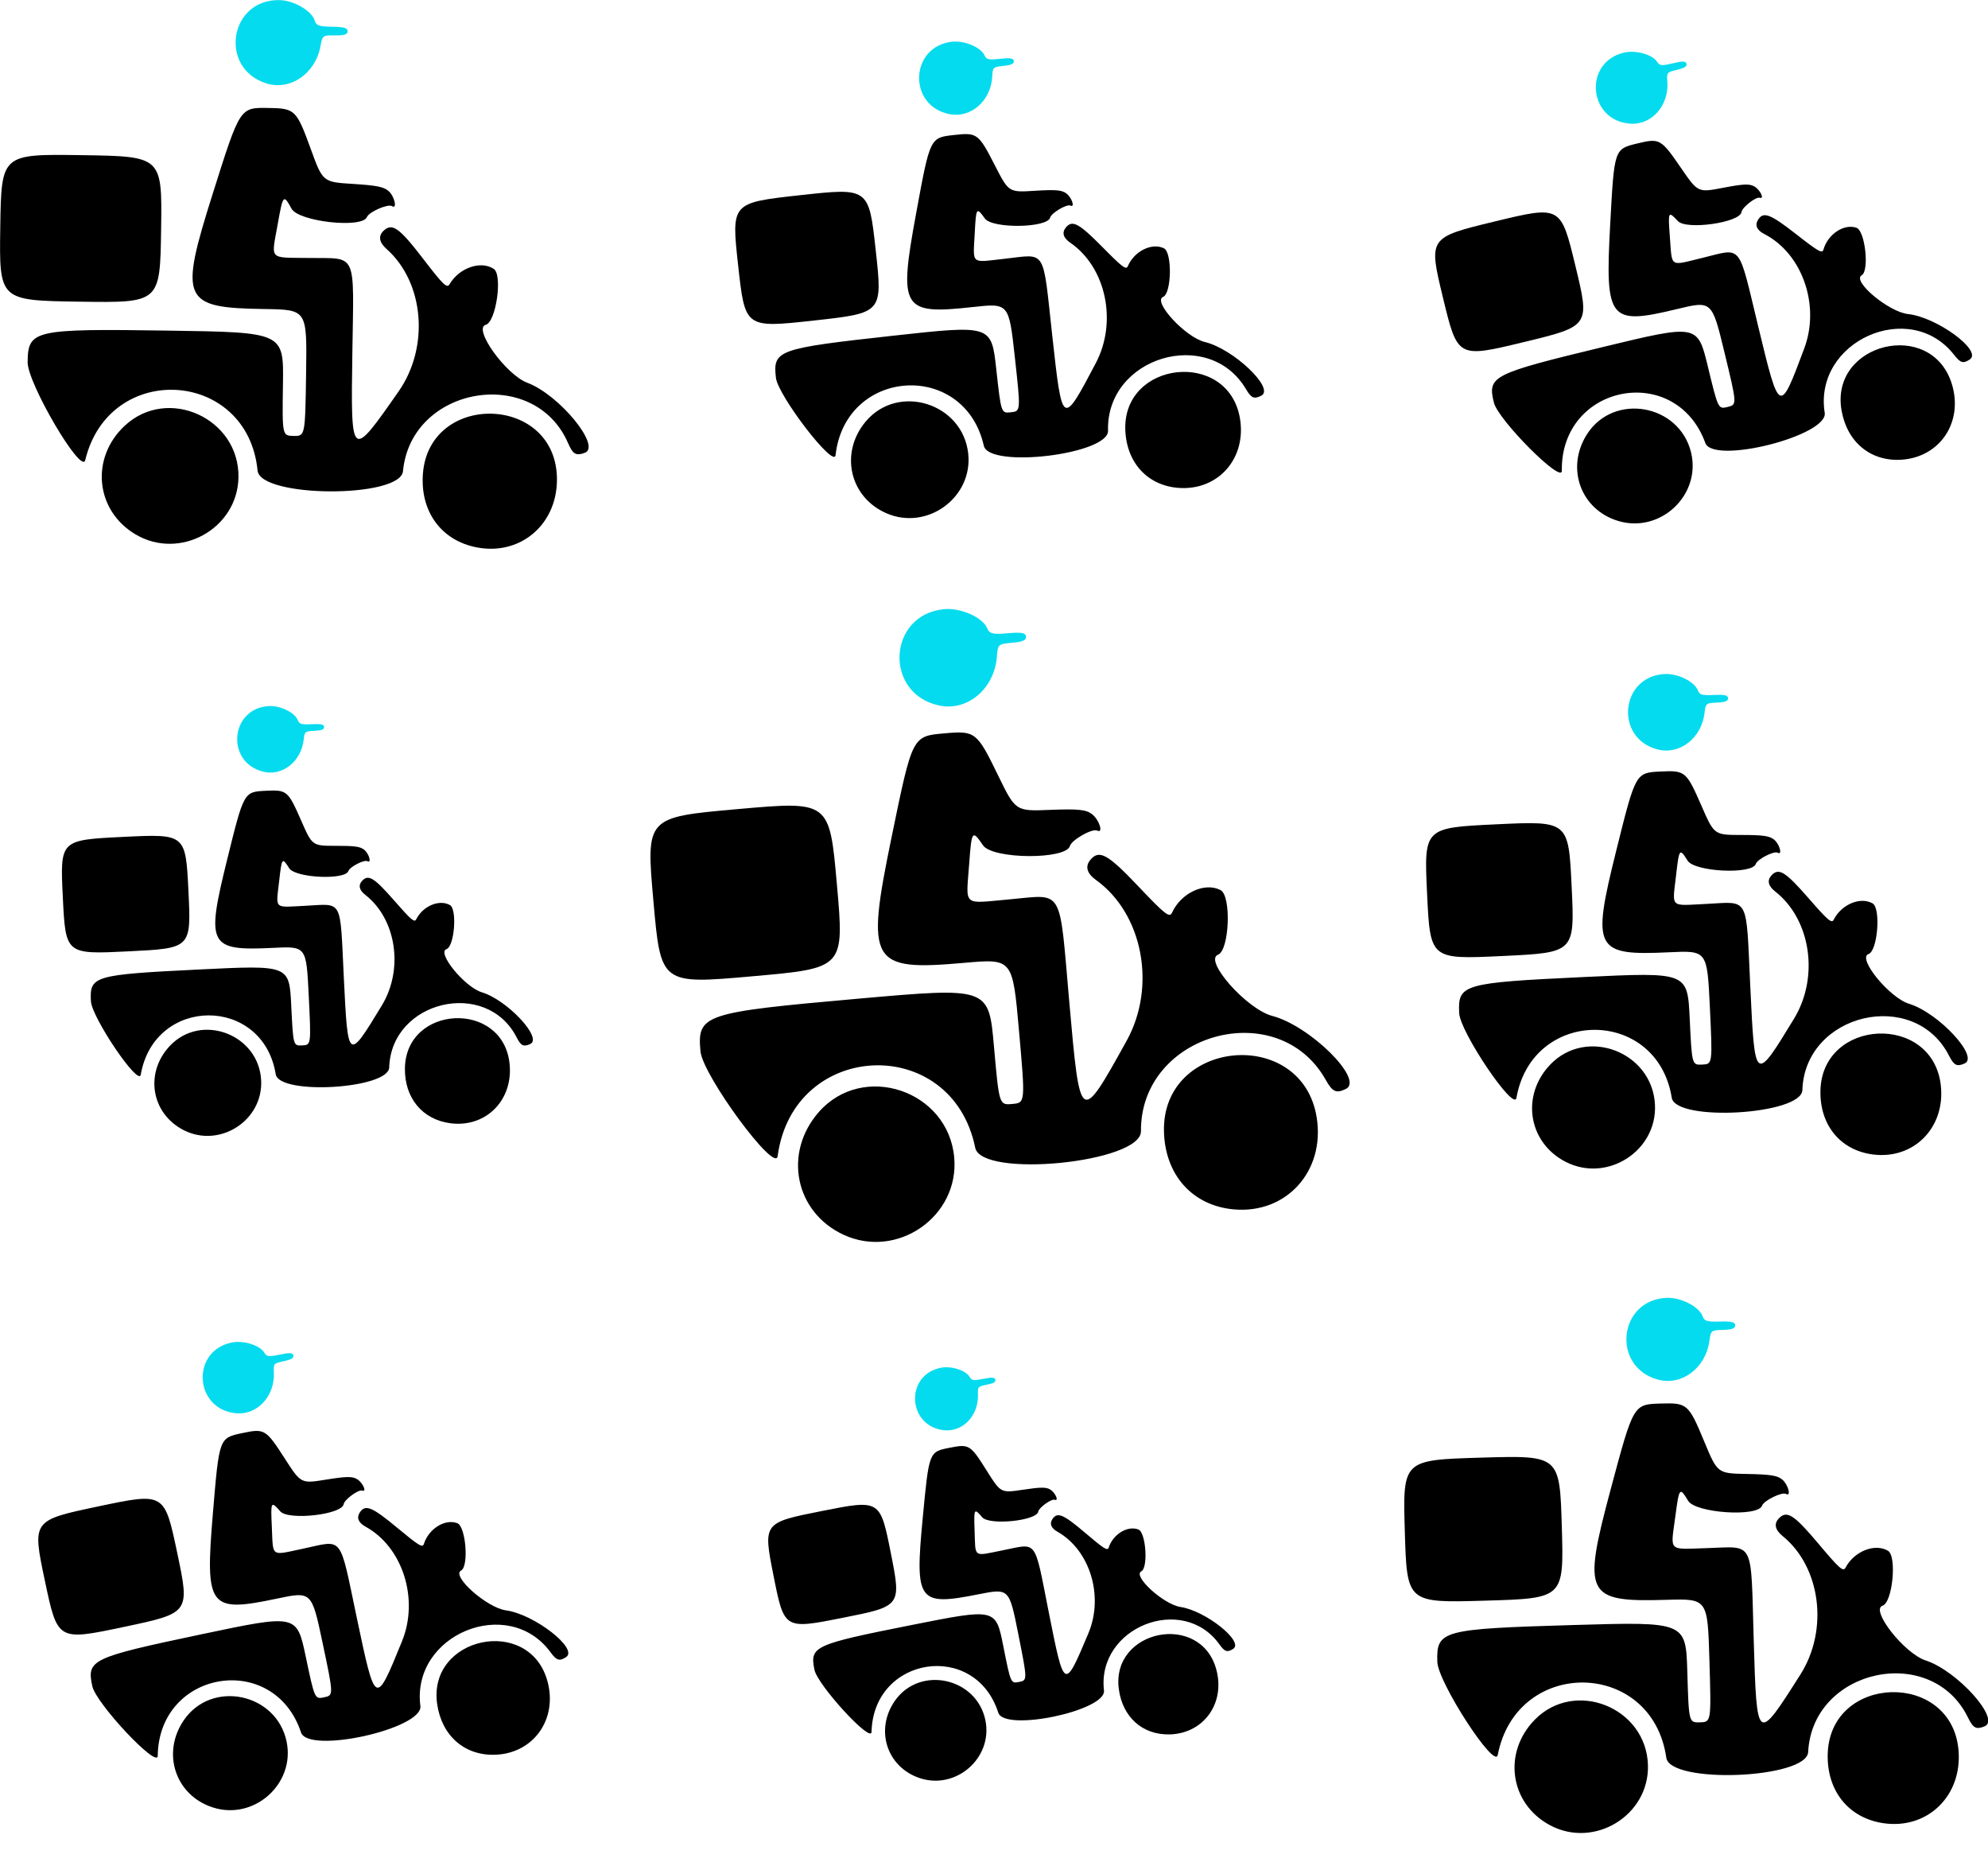 <?xml version="1.0" encoding="UTF-8" standalone="no"?>
<!-- Created with Inkscape (http://www.inkscape.org/) -->

<svg
   width="1000"
   height="938.543"
   viewBox="0 0 1000 938.543"
   version="1.1"
   id="svg718"
   xml:space="preserve"
   xmlns="http://www.w3.org/2000/svg"
   xmlns:svg="http://www.w3.org/2000/svg"><defs
     id="defs715" /><g
     id="layer1"
     transform="translate(322.074,64.82)" /><g
     id="layer3"
     transform="translate(322.074,64.82)" /><g
     id="layer2"
     transform="translate(322.074,64.82)"><g
       id="g38477"
       class="UnoptimicedTransforms"
       transform="matrix(3.712,0,0,3.712,-620.807,-499.552)"><path
         style="fill:#000000;stroke-width:1"
         d="m 145.094,191.276 c -4.828,-0.925 -7.707,-4.871 -7.304,-10.013 0.861,-10.972 17.61,-10.726 18.148,0.267 0.312,6.372 -4.742,10.914 -10.844,9.746 z m -46.254,-1.766 c -5.446,-3.232 -6.147,-10.356 -1.449,-14.728 5.818,-5.415 15.536,-0.994 15.401,7.007 -0.117,6.96 -7.939,11.289 -13.952,7.721 z m 16.542,-8.644 c -1.352,-13.761 -20.118,-14.898 -23.353,-1.414 -0.495,2.063 -7.839,-10.423 -7.807,-13.273 0.049,-4.376 0.796,-4.543 19.115,-4.273 15.588,0.23 15.588,0.23 15.484,7.235 -0.103,7.006 -0.103,7.006 1.454,7.029 1.557,0.023 1.557,0.023 1.683,-8.54 0.126,-8.563 0.126,-8.563 -5.615,-8.648 -11.19,-0.166 -11.62,-1.126 -7.023,-15.674 3.699,-11.705 3.647,-11.625 7.515,-11.568 3.63,0.053 3.813,0.23 5.748,5.541 1.638,4.495 1.638,4.495 5.715,4.749 3.283,0.205 4.234,0.401 4.883,1.008 0.787,0.736 1.147,2.467 0.416,2 -0.538,-0.343 -3.114,0.779 -3.395,1.479 -0.635,1.584 -9.265,0.628 -10.22,-1.132 -1.081,-1.992 -1.158,-1.908 -1.858,2.029 -0.896,5.043 -1.326,4.568 4.197,4.649 6.645,0.098 6.11,-1.067 5.905,12.867 -0.214,14.519 -0.225,14.509 6.266,5.215 4.212,-6.031 3.472,-14.774 -1.634,-19.304 -1,-0.887 -1.146,-1.737 -0.418,-2.444 1.166,-1.132 2.119,-0.465 5.348,3.738 2.764,3.599 3.262,4.078 3.611,3.482 1.302,-2.222 4.221,-3.234 5.989,-2.076 1.228,0.805 0.314,7.197 -1.083,7.574 -1.785,0.482 2.727,6.77 5.641,7.86 4.317,1.615 10.077,8.64 7.777,9.484 -1.196,0.439 -1.611,0.199 -2.266,-1.313 -4.584,-10.579 -21.271,-7.746 -22.369,3.797 -0.352,3.704 -19.342,3.629 -19.706,-0.078 z m 124.895,2.354 c -4.221,-0.274 -7.101,-3.337 -7.305,-7.77 -0.436,-9.461 13.892,-11.038 15.524,-1.709 0.946,5.407 -2.884,9.825 -8.219,9.479 z m -39.683,3.429 c -4.995,-2.178 -6.354,-8.186 -2.809,-12.421 4.39,-5.245 13.159,-2.507 13.898,4.339 0.643,5.955 -5.574,10.487 -11.089,8.082 z m 13.202,-9.146 c -2.623,-11.606 -18.768,-10.573 -20.091,1.285 -0.202,1.814 -7.806,-8.063 -8.082,-10.5 -0.425,-3.742 0.195,-3.964 15.865,-5.689 13.334,-1.468 13.334,-1.468 13.994,4.525 0.66,5.993 0.66,5.993 1.991,5.846 1.332,-0.147 1.332,-0.147 0.526,-7.471 -0.806,-7.325 -0.806,-7.325 -5.717,-6.785 -9.573,1.053 -10.042,0.279 -7.669,-12.634 1.909,-10.389 1.873,-10.315 5.182,-10.679 3.105,-0.342 3.28,-0.211 5.5,4.118 1.878,3.663 1.878,3.663 5.386,3.445 2.825,-0.175 3.658,-0.109 4.277,0.34 0.751,0.544 1.243,1.984 0.569,1.663 -0.496,-0.236 -2.576,0.998 -2.741,1.625 -0.373,1.42 -7.844,1.525 -8.847,0.124 -1.136,-1.585 -1.193,-1.505 -1.37,1.931 -0.227,4.402 -0.645,4.042 4.08,3.522 5.684,-0.626 5.103,-1.563 6.415,10.356 1.367,12.42 1.356,12.413 5.907,3.784 2.953,-5.599 1.387,-12.985 -3.456,-16.309 -0.949,-0.651 -1.164,-1.361 -0.618,-2.042 0.875,-1.091 1.76,-0.624 4.965,2.621 2.744,2.778 3.22,3.134 3.455,2.588 0.874,-2.036 3.259,-3.212 4.892,-2.411 1.134,0.556 1.036,6.111 -0.117,6.583 -1.473,0.602 3.051,5.49 5.655,6.11 3.858,0.918 9.527,6.302 7.653,7.268 -0.975,0.503 -1.354,0.342 -2.075,-0.879 -5.043,-8.543 -18.989,-4.344 -18.694,5.629 0.095,3.2 -16.128,5.163 -16.834,2.037 z m 124.337,1.893 c -4.154,0.261 -7.348,-2.368 -8.103,-6.669 -1.61,-9.179 12.176,-12.513 14.938,-3.612 1.601,5.159 -1.585,9.951 -6.835,10.281 z m -38.301,8.317 c -5.148,-1.5 -7.227,-7.194 -4.298,-11.771 3.628,-5.669 12.529,-4.095 14.108,2.494 1.373,5.732 -4.127,10.933 -9.811,9.277 z m 11.74,-10.58 c -4.014,-10.999 -19.642,-7.969 -19.448,3.77 0.03,1.796 -8.628,-6.892 -9.204,-9.236 -0.883,-3.599 -0.307,-3.893 14.772,-7.54 12.83,-3.102 12.83,-3.102 14.225,2.664 1.394,5.766 1.394,5.766 2.676,5.457 1.281,-0.31 1.281,-0.31 -0.423,-7.358 -1.704,-7.048 -1.704,-7.048 -6.43,-5.906 -9.211,2.226 -9.766,1.53 -9.068,-11.37 0.562,-10.379 0.536,-10.302 3.72,-11.072 2.988,-0.722 3.175,-0.617 5.883,3.33 2.292,3.34 2.292,3.34 5.689,2.688 2.735,-0.525 3.556,-0.565 4.217,-0.204 0.801,0.437 1.462,1.781 0.763,1.552 -0.514,-0.168 -2.389,1.296 -2.472,1.93 -0.186,1.433 -7.465,2.471 -8.619,1.23 -1.307,-1.405 -1.353,-1.32 -1.095,2.056 0.33,4.325 -0.123,4.025 4.423,2.926 5.469,-1.323 4.785,-2.165 7.558,9.304 2.89,11.951 2.878,11.945 6.239,2.954 2.181,-5.834 -0.272,-12.848 -5.415,-15.485 -1.008,-0.517 -1.306,-1.183 -0.859,-1.916 0.717,-1.174 1.639,-0.829 5.174,1.936 3.026,2.367 3.536,2.656 3.696,2.093 0.598,-2.097 2.779,-3.543 4.473,-2.966 1.177,0.401 1.776,5.835 0.711,6.439 -1.362,0.772 3.666,4.976 6.285,5.255 3.881,0.413 10.087,4.957 8.379,6.135 -0.888,0.613 -1.279,0.503 -2.135,-0.598 -5.992,-7.707 -19.077,-1.862 -17.541,7.835 0.493,3.112 -15.094,7.059 -16.176,4.096 z m -170.025,92.161 c -3.814,-0.481 -6.257,-3.417 -6.198,-7.449 0.125,-8.605 13.207,-9.247 14.174,-0.696 0.561,4.957 -3.156,8.753 -7.976,8.145 z m -36.181,0.929 c -4.411,-2.25 -5.313,-7.774 -1.865,-11.421 4.27,-4.516 12.073,-1.55 12.367,4.7 0.256,5.437 -5.632,9.205 -10.502,6.721 z m 12.477,-7.57 c -1.741,-10.671 -16.441,-10.622 -18.293,0.061 -0.283,1.635 -6.637,-7.742 -6.754,-9.968 -0.18,-3.417 0.394,-3.585 14.703,-4.288 12.175,-0.598 12.175,-0.598 12.443,4.874 0.269,5.472 0.269,5.472 1.485,5.412 1.216,-0.06 1.216,-0.06 0.887,-6.747 -0.329,-6.688 -0.329,-6.688 -4.812,-6.468 -8.74,0.428 -9.124,-0.299 -6.262,-11.881 2.303,-9.318 2.266,-9.253 5.287,-9.401 2.835,-0.139 2.986,-0.011 4.762,4.037 1.502,3.426 1.502,3.426 4.696,3.421 2.572,-0.004 3.324,0.102 3.86,0.543 0.651,0.535 1.018,1.868 0.424,1.54 -0.437,-0.241 -2.391,0.763 -2.575,1.323 -0.416,1.267 -7.198,0.952 -8.031,-0.374 -0.943,-1.5 -0.999,-1.431 -1.349,1.676 -0.448,3.98 -0.807,3.63 3.507,3.418 5.19,-0.255 4.715,-1.137 5.249,9.746 0.557,11.34 0.548,11.333 5.149,3.757 2.986,-4.916 1.972,-11.702 -2.238,-14.982 -0.825,-0.643 -0.981,-1.299 -0.448,-1.886 0.853,-0.941 1.63,-0.469 4.359,2.65 2.336,2.67 2.748,3.02 2.991,2.537 0.905,-1.799 3.133,-2.734 4.57,-1.918 0.998,0.567 0.604,5.6 -0.468,5.964 -1.369,0.465 2.466,5.147 4.793,5.852 3.449,1.045 8.294,6.239 6.541,7.013 -0.912,0.402 -1.247,0.236 -1.834,-0.911 -4.104,-8.026 -16.984,-4.984 -17.265,4.078 -0.09,2.908 -14.912,3.796 -15.381,0.922 z m 129.867,18.311 c -5.61,-0.484 -9.355,-4.642 -9.501,-10.547 -0.312,-12.602 18.8,-14.296 20.708,-1.834 1.106,7.223 -4.117,12.993 -11.206,12.381 z m -52.907,3.44 c -6.586,-3.04 -8.224,-11.074 -3.387,-16.61 5.991,-6.855 17.583,-2.964 18.373,6.168 0.687,7.944 -7.714,13.798 -14.986,10.441 z m 17.828,-11.798 c -3.163,-15.519 -24.677,-14.602 -26.773,1.141 -0.321,2.409 -10.16,-10.951 -10.459,-14.202 -0.459,-4.992 0.371,-5.27 21.274,-7.122 17.786,-1.576 17.786,-1.576 18.494,6.418 0.708,7.994 0.708,7.994 2.485,7.837 1.776,-0.157 1.776,-0.157 0.911,-9.928 -0.866,-9.77 -0.866,-9.77 -7.416,-9.191 -12.769,1.13 -13.372,0.087 -9.849,-17.03 2.835,-13.771 2.785,-13.674 7.198,-14.065 4.142,-0.367 4.371,-0.188 7.202,5.635 2.396,4.928 2.396,4.928 7.071,4.737 3.764,-0.153 4.871,-0.042 5.682,0.573 0.984,0.745 1.598,2.676 0.709,2.23 -0.653,-0.328 -3.457,1.255 -3.694,2.085 -0.536,1.879 -10.481,1.808 -11.777,-0.085 -1.467,-2.142 -1.545,-2.037 -1.878,2.531 -0.427,5.852 -0.972,5.36 5.33,4.802 7.582,-0.672 6.835,-1.936 8.244,13.963 1.468,16.567 1.453,16.557 7.754,5.203 4.088,-7.367 2.214,-17.242 -4.137,-21.801 -1.244,-0.893 -1.51,-1.844 -0.764,-2.735 1.195,-1.427 2.359,-0.78 6.533,3.628 3.573,3.774 4.197,4.262 4.524,3.542 1.221,-2.685 4.428,-4.182 6.579,-3.071 1.494,0.772 1.205,8.162 -0.342,8.757 -1.977,0.76 3.905,7.392 7.353,8.291 5.108,1.331 12.5,8.656 9.978,9.889 -1.311,0.641 -1.812,0.417 -2.736,-1.229 -6.47,-11.512 -25.147,-6.319 -25.037,6.962 0.035,4.262 -21.609,6.414 -22.461,2.234 z m 121.655,0.915 c -4.388,-0.56 -7.194,-3.944 -7.119,-8.584 0.16,-9.902 15.215,-10.617 16.313,-0.775 0.636,5.705 -3.649,10.066 -9.194,9.358 z m -41.638,1 c -5.072,-2.598 -6.1,-8.956 -2.125,-13.146 4.923,-5.189 13.896,-1.762 14.223,5.432 0.284,6.257 -6.498,10.582 -12.098,7.714 z m 14.372,-8.688 c -1.984,-12.283 -18.9,-12.254 -21.051,0.035 -0.329,1.88 -7.623,-8.922 -7.753,-11.483 -0.2,-3.933 0.461,-4.124 16.927,-4.906 14.011,-0.665 14.011,-0.665 14.31,5.632 0.299,6.297 0.299,6.297 1.698,6.231 1.399,-0.066 1.399,-0.066 1.034,-7.763 -0.365,-7.697 -0.365,-7.697 -5.526,-7.452 -10.059,0.477 -10.499,-0.361 -7.183,-13.684 2.667,-10.718 2.625,-10.644 6.102,-10.809 3.263,-0.155 3.437,-0.007 5.472,4.655 1.722,3.945 1.722,3.945 5.398,3.946 2.959,6.3e-4 3.825,0.124 4.442,0.632 0.748,0.617 1.168,2.152 0.485,1.773 -0.502,-0.278 -2.753,0.874 -2.966,1.518 -0.481,1.458 -8.285,1.082 -9.241,-0.445 -1.082,-1.728 -1.147,-1.648 -1.555,1.926 -0.523,4.579 -0.935,4.176 4.029,3.94 5.973,-0.284 5.427,-1.3 6.022,11.225 0.62,13.051 0.609,13.043 5.919,4.333 3.445,-5.651 2.292,-13.462 -2.547,-17.245 -0.948,-0.741 -1.126,-1.496 -0.512,-2.172 0.984,-1.082 1.877,-0.536 5.012,3.058 2.684,3.077 3.157,3.48 3.437,2.925 1.045,-2.068 3.61,-3.14 5.262,-2.199 1.148,0.654 0.684,6.445 -0.55,6.862 -1.576,0.533 2.828,5.928 5.505,6.744 3.967,1.209 9.533,7.196 7.514,8.082 -1.05,0.461 -1.435,0.269 -2.108,-1.052 -4.708,-9.244 -19.535,-5.767 -19.876,4.66 -0.109,3.346 -17.167,4.34 -17.702,1.032 z m -159.452,89.011 c -4.131,0.138 -7.225,-2.565 -7.848,-6.856 -1.33,-9.158 12.452,-12.064 14.933,-3.149 1.438,5.168 -1.864,9.831 -7.085,10.005 z m -38.262,7.135 c -5.066,-1.639 -6.963,-7.352 -3.922,-11.81 3.767,-5.521 12.556,-3.698 13.931,2.889 1.195,5.73 -4.416,10.732 -10.01,8.922 z m 11.962,-10.159 c -3.663,-11.035 -19.264,-8.485 -19.415,3.174 -0.023,1.784 -8.363,-7.093 -8.866,-9.437 -0.772,-3.598 -0.19,-3.874 14.884,-7.052 12.826,-2.704 12.826,-2.704 14.042,3.06 1.215,5.765 1.215,5.765 2.496,5.495 1.281,-0.27 1.281,-0.27 -0.205,-7.316 -1.486,-7.046 -1.486,-7.046 -6.209,-6.05 -9.208,1.941 -9.739,1.233 -8.668,-11.552 0.861,-10.286 0.834,-10.211 4.016,-10.882 2.987,-0.63 3.169,-0.519 5.743,3.478 2.178,3.382 2.178,3.382 5.568,2.834 2.73,-0.441 3.547,-0.456 4.192,-0.079 0.782,0.457 1.399,1.81 0.712,1.563 -0.505,-0.182 -2.41,1.217 -2.51,1.843 -0.227,1.417 -7.482,2.234 -8.592,0.968 -1.256,-1.433 -1.304,-1.35 -1.147,2.009 0.201,4.303 -0.24,3.992 4.305,3.034 5.468,-1.153 4.813,-2.009 7.23,9.457 2.519,11.947 2.508,11.941 6.107,3.114 2.335,-5.727 0.106,-12.761 -4.922,-15.528 -0.985,-0.542 -1.262,-1.212 -0.796,-1.927 0.746,-1.145 1.652,-0.775 5.08,2.073 2.935,2.438 3.432,2.739 3.607,2.186 0.655,-2.064 2.862,-3.436 4.526,-2.814 1.156,0.432 1.593,5.844 0.517,6.413 -1.375,0.727 3.493,5.046 6.085,5.4 3.84,0.523 9.868,5.216 8.138,6.335 -0.9,0.582 -1.284,0.462 -2.102,-0.656 -5.723,-7.825 -18.882,-2.406 -17.64,7.265 0.398,3.103 -15.189,6.565 -16.176,3.593 z m 117.684,0.268 c -3.65,0.08 -6.354,-2.338 -6.861,-6.134 -1.082,-8.101 11.119,-10.528 13.219,-2.629 1.218,4.578 -1.746,8.663 -6.358,8.764 z m -33.861,5.914 c -4.458,-1.499 -6.075,-6.563 -3.344,-10.469 3.382,-4.837 11.126,-3.139 12.274,2.692 0.998,5.072 -4.008,9.432 -8.93,7.777 z m 10.667,-8.85 c -3.123,-9.782 -16.926,-7.688 -17.177,2.606 -0.038,1.575 -7.314,-6.349 -7.734,-8.423 -0.645,-3.185 -0.129,-3.423 13.215,-6.077 11.354,-2.258 11.354,-2.258 12.369,2.845 1.015,5.103 1.015,5.103 2.149,4.877 1.134,-0.226 1.134,-0.226 -0.107,-6.463 -1.241,-6.237 -1.241,-6.237 -5.422,-5.406 -8.152,1.621 -8.613,0.991 -7.538,-10.289 0.865,-9.075 0.839,-9.009 3.657,-9.569 2.644,-0.526 2.804,-0.426 5.036,3.129 1.889,3.009 1.889,3.009 4.889,2.559 2.415,-0.362 3.137,-0.367 3.702,-0.028 0.686,0.412 1.217,1.613 0.613,1.388 -0.444,-0.166 -2.14,1.05 -2.235,1.602 -0.214,1.249 -6.63,1.898 -7.597,0.768 -1.095,-1.278 -1.138,-1.205 -1.034,1.762 0.134,3.802 -0.252,3.523 3.771,2.723 4.84,-0.963 4.271,-1.726 6.29,8.424 2.104,10.576 2.094,10.571 5.361,2.812 2.12,-5.034 0.222,-11.268 -4.19,-13.763 -0.864,-0.489 -1.102,-1.083 -0.684,-1.71 0.67,-1.003 1.466,-0.668 4.465,1.882 2.567,2.183 3.003,2.454 3.164,1.967 0.6,-1.816 2.562,-3.005 4.026,-2.439 1.017,0.393 1.347,5.177 0.392,5.668 -1.221,0.628 3.034,4.492 5.319,4.83 3.386,0.501 8.662,4.706 7.123,5.676 -0.8,0.505 -1.139,0.395 -1.85,-0.601 -4.974,-6.968 -16.65,-2.315 -15.652,6.237 0.32,2.744 -13.48,5.644 -14.321,3.009 z m 119.955,14.967 c -4.75,-0.694 -7.728,-4.42 -7.556,-9.452 0.367,-10.74 16.716,-11.222 17.714,-0.522 0.579,6.202 -4.155,10.851 -10.158,9.974 z m -45.196,0.272 c -5.452,-2.917 -6.443,-9.837 -2.049,-14.305 5.442,-5.533 15.112,-1.64 15.326,6.171 0.186,6.795 -7.257,11.355 -13.277,8.134 z m 15.763,-9.145 c -1.913,-13.365 -20.267,-13.665 -22.841,-0.373 -0.394,2.034 -8.096,-9.829 -8.188,-12.611 -0.14,-4.271 0.58,-4.466 18.462,-4.993 15.215,-0.448 15.215,-0.448 15.417,6.39 0.201,6.838 0.201,6.838 1.721,6.794 1.52,-0.045 1.52,-0.045 1.273,-8.403 -0.246,-8.358 -0.246,-8.358 -5.85,-8.193 -10.923,0.321 -11.384,-0.597 -7.527,-14.987 3.103,-11.577 3.056,-11.497 6.832,-11.608 3.543,-0.104 3.729,0.06 5.846,5.157 1.792,4.314 1.792,4.314 5.779,4.386 3.211,0.059 4.147,0.209 4.807,0.773 0.8,0.684 1.225,2.357 0.492,1.933 -0.54,-0.312 -3.004,0.894 -3.248,1.589 -0.551,1.572 -9.01,1.012 -10.018,-0.663 -1.141,-1.896 -1.212,-1.811 -1.725,2.059 -0.657,4.958 -1.097,4.513 4.295,4.354 6.486,-0.191 5.914,-1.305 6.315,12.297 0.418,14.172 0.406,14.163 6.337,4.817 3.848,-6.064 2.749,-14.561 -2.426,-18.76 -1.014,-0.823 -1.192,-1.645 -0.513,-2.366 1.088,-1.154 2.047,-0.545 5.378,3.416 2.852,3.391 3.357,3.838 3.672,3.241 1.174,-2.224 3.978,-3.337 5.752,-2.283 1.232,0.732 0.616,7.007 -0.73,7.435 -1.721,0.547 2.952,6.487 5.841,7.424 4.28,1.389 10.203,7.993 7.995,8.916 -1.148,0.48 -1.563,0.264 -2.267,-1.183 -4.928,-10.121 -21.083,-6.639 -21.656,4.668 -0.184,3.628 -18.711,4.374 -19.226,0.774 z"
         id="path851" /><path
         d="m 80.514,147.9 c 0.146,-9.925 0.146,-9.925 11.044,-9.764 10.898,0.16 10.898,0.16 10.752,10.085 -0.146,9.925 -0.146,9.925 -11.044,9.764 -10.898,-0.161 -10.898,-0.161 -10.752,-10.085 z m 99.991,5.177 c -0.934,-8.49 -0.934,-8.49 8.388,-9.516 9.322,-1.026 9.322,-1.026 10.257,7.464 0.934,8.49 0.934,8.49 -8.388,9.516 -9.322,1.026 -9.322,1.026 -10.257,-7.464 z m 95.515,4.385 c -1.975,-8.169 -1.975,-8.169 6.995,-10.338 8.97,-2.169 8.97,-2.169 10.945,6 1.975,8.169 1.975,8.169 -6.995,10.338 -8.97,2.169 -8.97,2.169 -10.945,-6 z M 88.99,238.668 c -0.381,-7.752 -0.381,-7.752 8.131,-8.17 8.512,-0.418 8.512,-0.418 8.892,7.334 0.381,7.752 0.381,7.752 -8.131,8.17 -8.512,0.418 -8.512,0.418 -8.892,-7.334 z m 80.029,0.488 c -1.003,-11.325 -1.003,-11.325 11.432,-12.426 12.435,-1.102 12.435,-1.102 13.438,10.223 1.003,11.325 1.003,11.325 -11.432,12.426 -12.435,1.102 -12.435,1.102 -13.438,-10.223 z M 273.863,238.178 c -0.424,-8.921 -0.424,-8.921 9.372,-9.386 9.796,-0.465 9.796,-0.465 10.219,8.456 0.424,8.921 0.424,8.921 -9.372,9.386 -9.796,0.465 -9.796,0.465 -10.219,-8.456 z M 86.555,331.256 c -1.722,-8.167 -1.722,-8.167 7.245,-10.057 8.967,-1.891 8.967,-1.891 10.689,6.276 1.722,8.167 1.722,8.167 -7.245,10.057 -8.967,1.891 -8.967,1.891 -10.689,-6.276 z m 98.755,-0.615 c -1.438,-7.229 -1.438,-7.229 6.5,-8.808 7.938,-1.579 7.938,-1.579 9.376,5.65 1.438,7.229 1.438,7.229 -6.5,8.808 -7.938,1.579 -7.938,1.579 -9.376,-5.65 z m 85.536,-6.047 c -0.285,-9.688 -0.285,-9.688 10.352,-10.001 10.637,-0.313 10.637,-0.313 10.923,9.374 0.285,9.688 0.285,9.688 -10.352,10.001 -10.637,0.313 -10.637,0.313 -10.923,-9.374 z"
         style="fill:#000000;stroke-width:1"
         id="path5172" /><path
         d="m 116.548,128.406 c -6.448,-2.058 -4.991,-11.373 1.764,-11.279 1.969,0.028 4.41,1.441 4.817,2.79 0.199,0.661 0.575,0.792 2.351,0.818 1.62,0.024 2.112,0.168 2.106,0.615 -0.006,0.43 -0.457,0.577 -1.71,0.559 -1.664,-0.025 -1.707,0.007 -1.963,1.431 -0.671,3.744 -4.106,6.107 -7.365,5.067 z m 92.644,4.18 c -5.725,-1.069 -5.476,-9.178 0.302,-9.819 1.684,-0.187 3.92,0.76 4.41,1.868 0.241,0.543 0.575,0.615 2.095,0.448 1.386,-0.153 1.822,-0.082 1.864,0.3 0.041,0.368 -0.329,0.542 -1.401,0.66 -1.424,0.157 -1.457,0.188 -1.523,1.431 -0.174,3.269 -2.854,5.653 -5.748,5.112 z m 92.26,1.284 c -5.722,-0.326 -6.494,-8.272 -0.935,-9.621 1.62,-0.393 3.921,0.251 4.539,1.271 0.303,0.5 0.638,0.528 2.101,0.174 1.333,-0.322 1.768,-0.308 1.857,0.06 0.086,0.354 -0.253,0.57 -1.284,0.819 -1.37,0.331 -1.399,0.366 -1.307,1.588 0.24,3.212 -2.077,5.875 -4.969,5.71 z m -185.316,87.79 c -5.134,-1.285 -4.462,-8.626 0.814,-8.889 1.538,-0.077 3.513,0.905 3.897,1.937 0.188,0.506 0.488,0.589 1.876,0.521 1.265,-0.062 1.657,0.025 1.674,0.375 0.017,0.336 -0.328,0.473 -1.307,0.521 -1.3,0.064 -1.332,0.09 -1.46,1.214 -0.337,2.955 -2.899,4.97 -5.494,4.321 z m 91.64,-8.96 c -7.589,-1.585 -7.027,-12.369 0.68,-13.059 2.247,-0.201 5.195,1.122 5.816,2.611 0.305,0.73 0.748,0.835 2.775,0.655 1.849,-0.164 2.426,-0.058 2.472,0.452 0.043,0.491 -0.453,0.712 -1.883,0.838 -1.899,0.168 -1.944,0.209 -2.068,1.862 -0.324,4.345 -3.958,7.442 -7.794,6.641 z m 97.358,5.957 c -5.906,-1.488 -5.118,-9.935 0.953,-10.228 1.77,-0.085 4.041,1.048 4.481,2.236 0.216,0.583 0.56,0.679 2.157,0.603 1.456,-0.069 1.906,0.032 1.926,0.435 0.018,0.386 -0.378,0.544 -1.505,0.597 -1.496,0.071 -1.533,0.102 -1.683,1.395 -0.394,3.4 -3.346,5.714 -6.331,4.962 z m -192.644,89.926 c -5.67,-0.491 -6.204,-8.401 -0.647,-9.578 1.62,-0.343 3.884,0.364 4.468,1.394 0.286,0.505 0.618,0.543 2.08,0.235 1.333,-0.281 1.764,-0.255 1.841,0.114 0.075,0.354 -0.268,0.558 -1.299,0.776 -1.369,0.289 -1.399,0.323 -1.344,1.538 0.144,3.195 -2.234,5.77 -5.1,5.522 z m 95.953,2.298 c -5.002,-0.491 -5.394,-7.482 -0.474,-8.465 1.434,-0.286 3.427,0.36 3.931,1.276 0.248,0.449 0.54,0.486 1.835,0.228 1.18,-0.235 1.56,-0.207 1.625,0.119 0.062,0.313 -0.242,0.49 -1.155,0.672 -1.212,0.241 -1.239,0.271 -1.203,1.344 0.095,2.823 -2.031,5.073 -4.559,4.825 z m 96.713,-6.856 c -6.379,-1.73 -5.359,-10.879 1.234,-11.079 1.922,-0.058 4.364,1.216 4.819,2.514 0.223,0.636 0.595,0.748 2.329,0.697 1.581,-0.047 2.068,0.072 2.081,0.509 0.012,0.42 -0.421,0.583 -1.644,0.619 -1.625,0.048 -1.665,0.08 -1.853,1.48 -0.493,3.681 -3.742,6.134 -6.966,5.26 z"
         style="fill:#05dbee;fill-opacity:1;stroke-width:1"
         id="path4422" /></g></g></svg>
